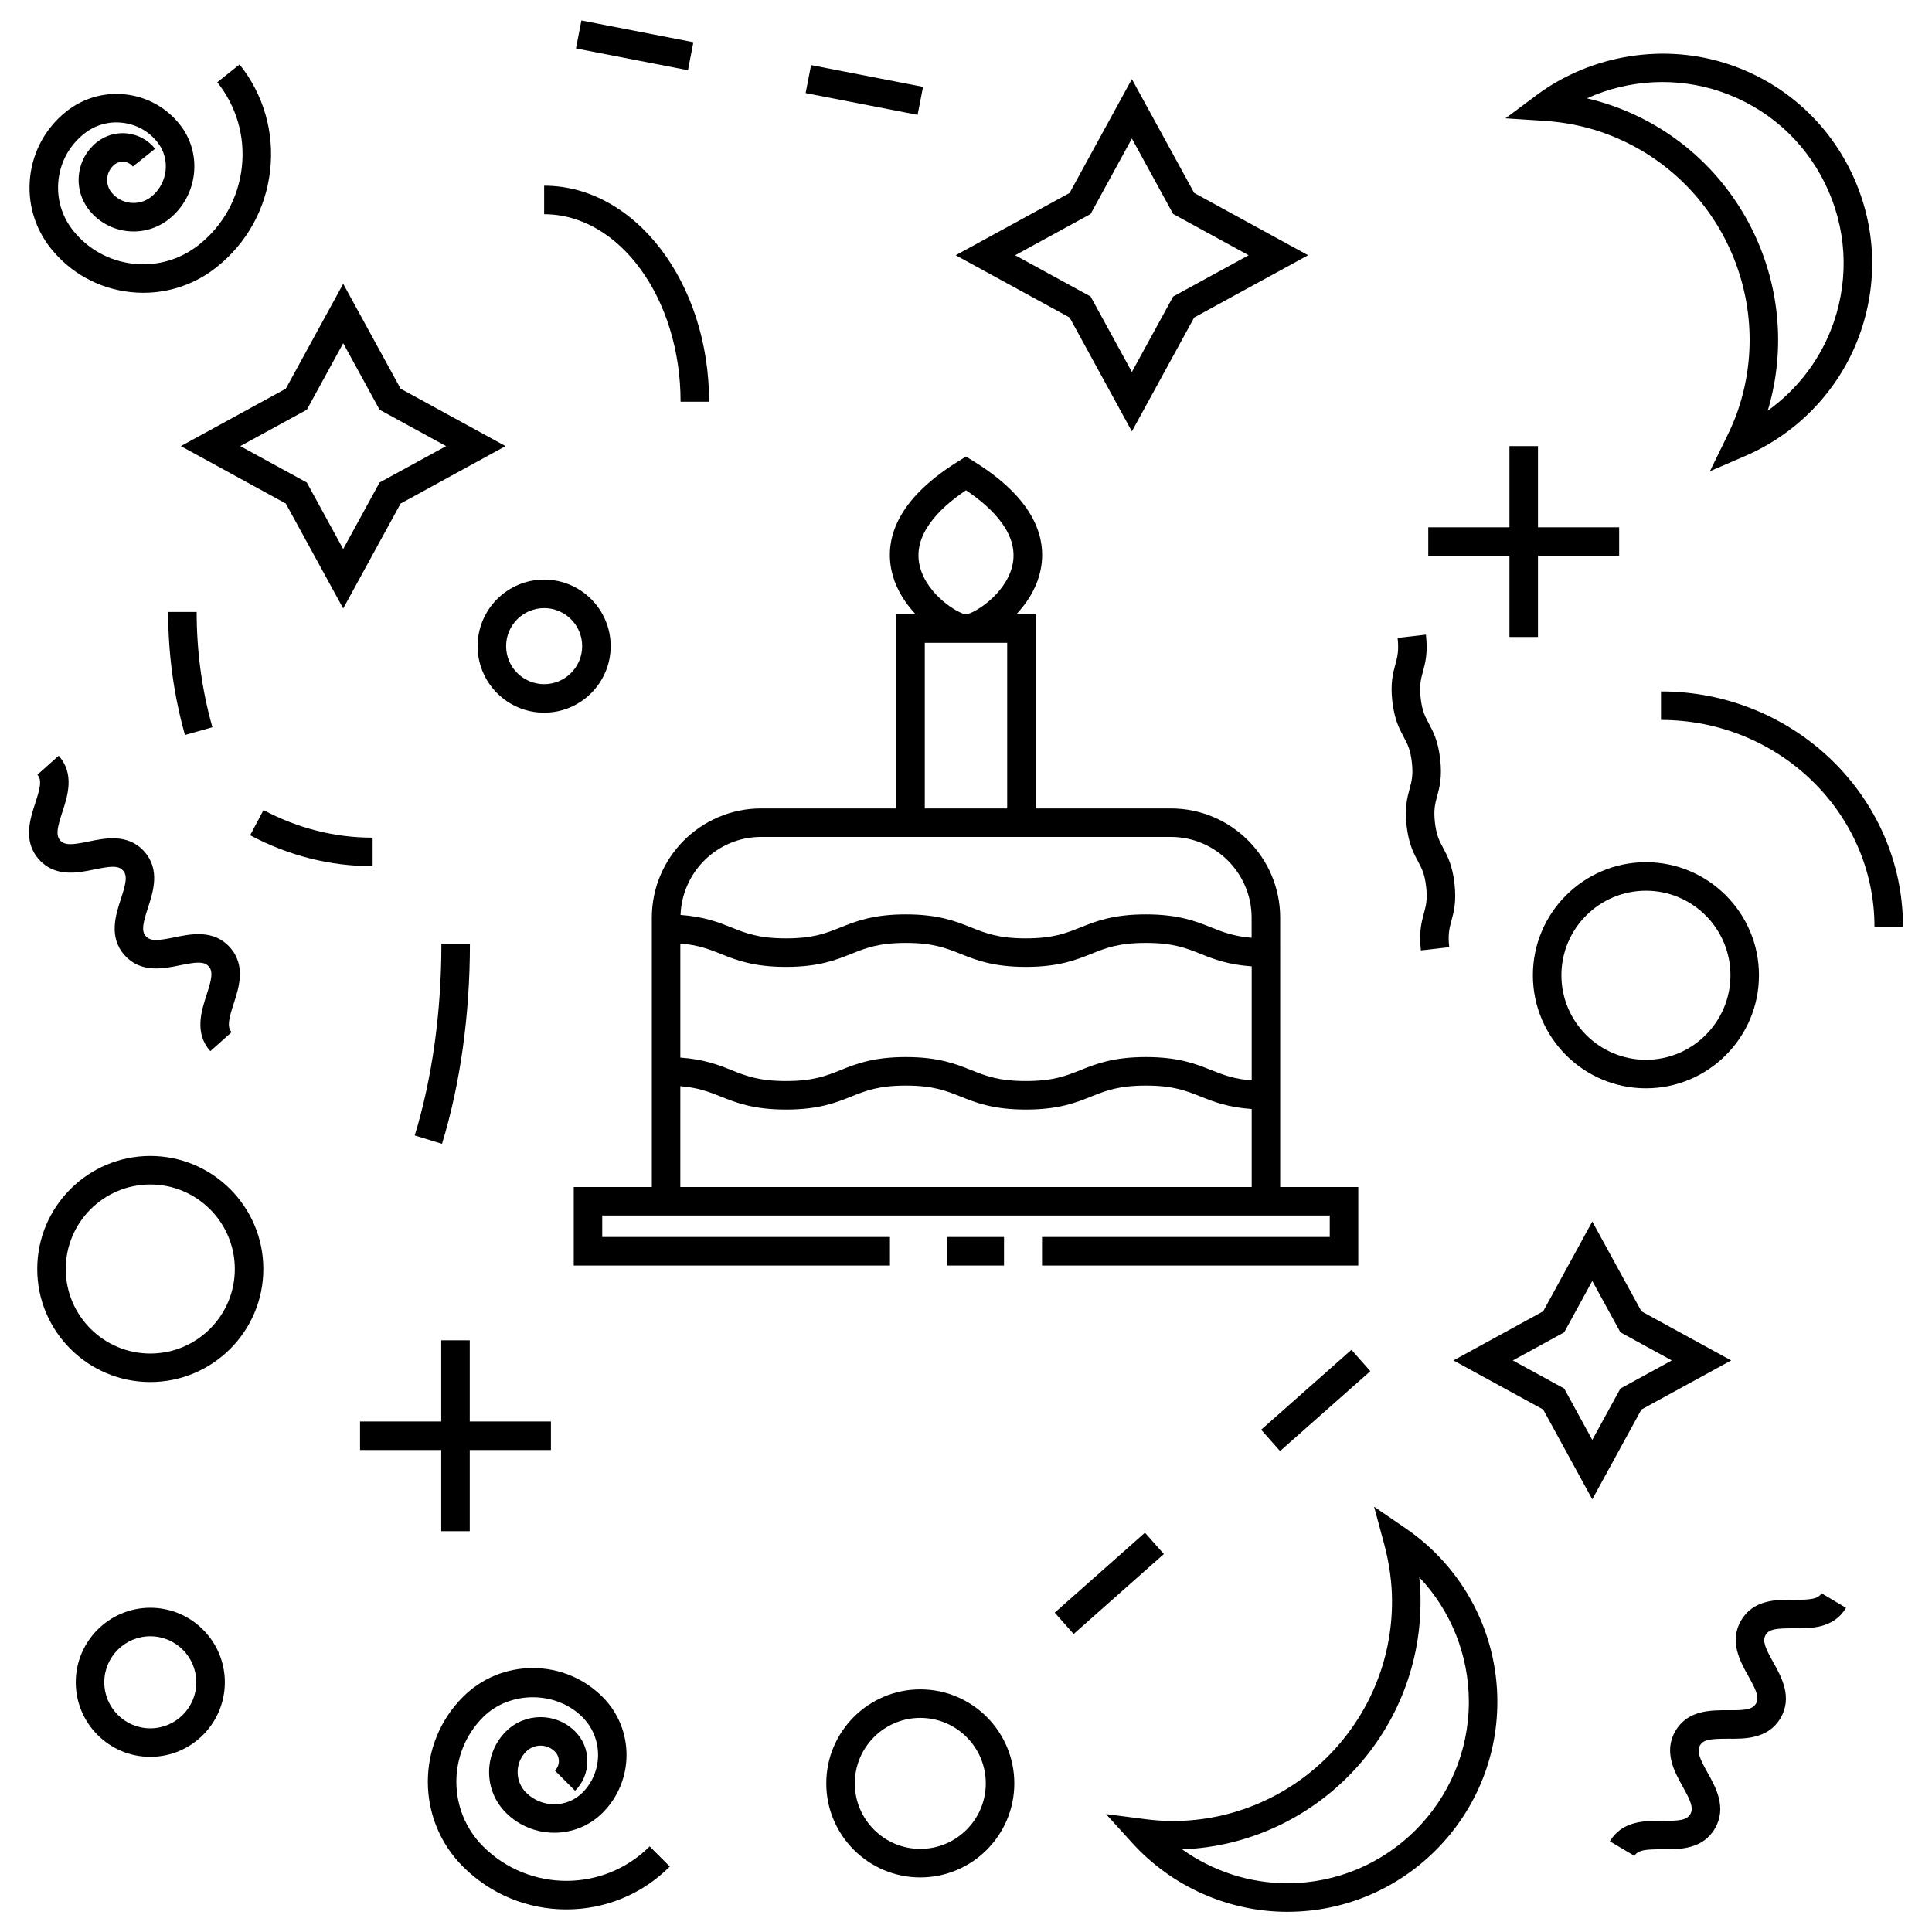 <?xml version="1.0" encoding="UTF-8"?>
<!-- Uploaded to: ICON Repo, www.iconrepo.com, Generator: ICON Repo Mixer Tools -->
<svg fill="#000000" width="800px" height="800px" version="1.1" viewBox="144 144 512 512" xmlns="http://www.w3.org/2000/svg">
 <g>
  <path d="m219.74 277.44 15.211 27.809 15.215-27.809 27.809-15.215-27.809-15.211-15.215-27.809-15.211 27.809-27.809 15.211zm5.566-24.852 9.645-17.633 9.645 17.633 17.629 9.637-17.633 9.645-9.645 17.633-9.645-17.633-17.633-9.645z"/>
  <path d="m443.96 258.33 16.512-30.184 30.184-16.504-30.184-16.512-16.512-30.172-16.504 30.172-30.184 16.512 30.184 16.504zm-10.938-57.625 10.938-19.996 10.941 19.996 20 10.938-20 10.938-10.941 20-10.938-20-20-10.938z"/>
  <path d="m324.36 250.45h7.559c0-31.559-19.613-57.238-43.715-57.238v7.559c19.934 0.004 36.156 22.289 36.156 49.68z"/>
  <path d="m193.02 338.78 7.269-2.055c-2.766-9.785-4.172-20.066-4.172-30.555h-7.559c0.008 11.176 1.508 22.148 4.461 32.609z"/>
  <path d="m210.29 365.36c10.242 5.43 21.164 8.188 32.457 8.188v-7.559c-10.047 0-19.773-2.457-28.918-7.305z"/>
  <path d="m544.02 312.81h7.559v-21.512h21.512v-7.555h-21.512v-21.52h-7.559v21.52h-21.516v7.555h21.516z"/>
  <path d="m260.93 549.78h7.559v-21.512h21.512v-7.559h-21.512v-21.516h-7.559v21.516h-21.516v7.559h21.516z"/>
  <path d="m602.78 504.53-23.789-13.02-13.02-23.789-13.012 23.789-23.789 13.02 23.789 13.012 13.012 23.797 13.02-23.797zm-36.809 21.066-7.445-13.617-13.613-7.445 13.613-7.453 7.445-13.613 7.453 13.613 13.613 7.453-13.613 7.445z"/>
  <path d="m550.23 402.45c0 16.52 13.441 29.961 29.961 29.961 16.516 0 29.953-13.441 29.953-29.961s-13.438-29.957-29.953-29.957c-16.52 0-29.961 13.438-29.961 29.957zm29.965-22.402c12.348 0 22.395 10.051 22.395 22.398 0 12.352-10.047 22.406-22.395 22.406-12.352 0-22.406-10.051-22.406-22.406-0.004-12.344 10.047-22.398 22.406-22.398z"/>
  <path d="m183.83 570.07c-10.891 0-19.754 8.863-19.754 19.754s8.863 19.758 19.754 19.758 19.754-8.867 19.754-19.758c0-10.895-8.859-19.754-19.754-19.754zm0 31.957c-6.727 0-12.195-5.477-12.195-12.203 0-6.727 5.473-12.195 12.195-12.195 6.727 0 12.195 5.473 12.195 12.195 0.004 6.727-5.469 12.203-12.195 12.203z"/>
  <path d="m183.83 450.34c-16.52 0-29.961 13.441-29.961 29.961 0 16.516 13.438 29.953 29.961 29.953 16.52 0 29.957-13.438 29.957-29.953 0.004-16.52-13.438-29.961-29.957-29.961zm0 52.363c-12.352 0-22.406-10.047-22.406-22.395 0-12.352 10.051-22.406 22.406-22.406 12.352 0 22.398 10.051 22.398 22.406 0.008 12.348-10.043 22.395-22.398 22.395z"/>
  <path d="m272.02 633.32c-9.441-9.445-9.441-24.812 0-34.258 7.031-7.031 19.301-7.031 26.336 0 5.512 5.516 5.512 14.488 0 20.008-4.117 4.109-10.816 4.109-14.93 0-1.449-1.449-2.254-3.387-2.254-5.441 0-2.051 0.801-3.984 2.254-5.438 2.102-2.106 5.523-2.106 7.633 0 0.676 0.676 1.043 1.566 1.043 2.519 0 0.945-0.367 1.844-1.043 2.519l5.344 5.344c2.102-2.102 3.254-4.898 3.254-7.871 0-2.969-1.152-5.762-3.254-7.859-5.055-5.047-13.27-5.043-18.32 0-2.883 2.875-4.469 6.707-4.469 10.781 0 4.074 1.586 7.898 4.469 10.785 7.059 7.047 18.551 7.055 25.613 0 8.457-8.465 8.457-22.227 0-30.691-4.941-4.945-11.512-7.668-18.512-7.668-6.996 0-13.566 2.719-18.512 7.664-12.391 12.395-12.391 32.551 0 44.945 7.324 7.324 17.062 11.355 27.418 11.355 10.352 0 20.098-4.031 27.418-11.355l-5.344-5.344c-12.168 12.176-31.973 12.176-44.145 0.004z"/>
  <path d="m516.61 549.09-8.465-5.805 2.676 9.906c1.379 5.125 2.082 10.242 2.082 15.227 0 32.078-26.102 58.18-58.184 58.18-2.266 0-4.625-0.168-7.43-0.527l-10.184-1.316 6.898 7.602c10.555 11.629 25.555 18.293 41.16 18.293 30.688 0 55.652-24.965 55.652-55.652 0.008-18.348-9.047-35.508-24.207-45.906zm-31.438 93.996c-10.039 0-19.793-3.199-27.887-8.984 35.066-1.355 63.176-30.301 63.176-65.688 0-2.125-0.109-4.273-0.332-6.422 8.352 8.844 13.133 20.609 13.133 33.004 0.004 26.516-21.57 48.09-48.09 48.09z"/>
  <path d="m568.29 178.97c30.355 10.367 46.621 43.504 36.254 73.859-0.715 2.098-1.637 4.277-2.906 6.871l-4.488 9.18 9.375-4.051c14.41-6.223 25.566-18.262 30.613-33.039 4.801-14.066 3.844-29.164-2.707-42.508-6.555-13.34-17.906-23.336-31.977-28.137-17.16-5.871-36.758-2.734-51.262 8.074l-8.23 6.137 10.242 0.664c5.281 0.34 10.352 1.332 15.086 2.949zm31.727-10.676c12.156 4.152 21.965 12.785 27.629 24.32 5.656 11.531 6.488 24.574 2.336 36.734-3.246 9.5-9.422 17.699-17.508 23.488 10.051-33.621-8.262-69.582-41.75-81.02-2.004-0.684-4.07-1.27-6.176-1.758 11.07-5.035 23.895-5.727 35.469-1.766z"/>
  <path d="m178.44 221.39c1.188 0.133 2.371 0.203 3.551 0.203 7.062 0 13.871-2.371 19.469-6.84 7.977-6.363 12.992-15.453 14.133-25.59 1.137-10.137-1.742-20.113-8.105-28.082l-5.906 4.715c5.106 6.398 7.418 14.395 6.504 22.523-0.91 8.133-4.938 15.422-11.336 20.523-4.957 3.953-11.156 5.754-17.461 5.039-6.301-0.707-11.957-3.828-15.914-8.785-3.043-3.809-4.414-8.57-3.875-13.41 0.543-4.84 2.938-9.184 6.75-12.223 2.887-2.309 6.508-3.359 10.176-2.938 3.672 0.414 6.969 2.231 9.273 5.125 3.547 4.445 2.816 10.949-1.629 14.5-3.231 2.574-7.957 2.047-10.539-1.184-1.805-2.262-1.43-5.562 0.828-7.367 1.484-1.18 3.656-0.941 4.836 0.539l5.906-4.715c-3.777-4.742-10.711-5.523-15.453-1.734-2.676 2.133-4.352 5.18-4.734 8.574-0.383 3.394 0.586 6.742 2.719 9.418 5.18 6.484 14.672 7.551 21.16 2.371 7.699-6.144 8.961-17.418 2.816-25.113-3.566-4.469-8.656-7.281-14.34-7.918-5.664-0.637-11.266 0.977-15.734 4.543-5.387 4.301-8.777 10.438-9.547 17.285-0.766 6.848 1.18 13.586 5.481 18.973 5.215 6.516 12.668 10.633 20.973 11.566z"/>
  <path d="m619.37 567.96c-4.527-0.055-10.641-0.102-13.926 5.422-3.285 5.531-0.293 10.902 1.898 14.82 2.086 3.738 2.961 5.68 2.004 7.285-0.961 1.617-3.113 1.793-7.367 1.734-4.453 0-10.645-0.102-13.93 5.43s-0.297 10.906 1.895 14.828c2.082 3.742 2.957 5.684 1.996 7.305-0.961 1.621-3.027 1.797-7.375 1.742-4.465 0-10.641-0.098-13.926 5.441l6.492 3.859c0.961-1.617 3.152-1.742 7.367-1.742 4.504 0.031 10.645 0.09 13.934-5.441 3.285-5.535 0.297-10.914-1.891-14.836-2.086-3.738-2.961-5.68-2-7.297 0.957-1.613 3.133-1.715 7.359-1.734 4.481 0.047 10.652 0.105 13.941-5.43 3.273-5.531 0.281-10.898-1.906-14.82-2.086-3.734-2.961-5.672-2.004-7.285 0.957-1.613 3.094-1.715 7.356-1.727 4.492 0.055 10.645 0.105 13.93-5.422l-6.492-3.859c-0.957 1.605-3.09 1.727-7.356 1.727z"/>
  <path d="m169.04 374.41c4.191-0.855 6.301-1.117 7.559 0.277 1.25 1.402 0.762 3.473-0.562 7.543-1.391 4.273-3.301 10.121 0.988 14.918 4.281 4.797 10.309 3.562 14.711 2.66 4.195-0.863 6.309-1.113 7.566 0.289 1.254 1.406 0.766 3.477-0.555 7.551-1.387 4.273-3.289 10.121 0.996 14.922l5.633-5.039c-1.254-1.402-0.766-3.477 0.555-7.551 1.387-4.273 3.289-10.121-0.996-14.918-4.293-4.797-10.316-3.559-14.723-2.656-4.195 0.863-6.309 1.113-7.559-0.293-1.254-1.402-0.766-3.473 0.559-7.543 1.391-4.273 3.301-10.121-0.988-14.918-4.289-4.793-10.312-3.551-14.711-2.644-4.188 0.863-6.297 1.113-7.547-0.277-1.254-1.402-0.762-3.473 0.562-7.543 1.395-4.266 3.301-10.117-0.984-14.906l-5.633 5.031c1.25 1.395 0.754 3.465-0.57 7.531-1.395 4.273-3.305 10.121 0.984 14.922 4.285 4.797 10.316 3.559 14.715 2.644z"/>
  <path d="m483.23 528.55-5.008-5.66 23.926-21.176 5.008 5.66z"/>
  <path d="m423.51 571.37 23.914-21.191 5.012 5.656-23.914 21.191z"/>
  <path d="m387.89 591.7c-13.742 0-24.918 11.18-24.918 24.918 0 13.738 11.18 24.918 24.918 24.918s24.914-11.18 24.914-24.918c0-13.738-11.176-24.918-24.914-24.918zm0 42.277c-9.574 0-17.359-7.789-17.359-17.359 0-9.574 7.789-17.359 17.359-17.359 9.574 0 17.355 7.789 17.355 17.359 0 9.57-7.781 17.359-17.355 17.359z"/>
  <path d="m358.94 161.25 29.676 5.766-1.441 7.418-29.676-5.766z"/>
  <path d="m298.08 149.42 29.676 5.766-1.441 7.418-29.676-5.766z"/>
  <path d="m584.18 327.23v7.559c31.195 0 56.574 24.582 56.574 54.793h7.559c0-34.383-28.77-62.352-64.133-62.352z"/>
  <path d="m261.14 447.12c4.836-15.824 7.394-34.16 7.394-53.035h-7.559c0 18.137-2.445 35.715-7.07 50.824z"/>
  <path d="m270.57 315.23c0 9.723 7.91 17.633 17.633 17.633s17.633-7.91 17.633-17.633-7.91-17.633-17.633-17.633c-9.723-0.004-17.633 7.906-17.633 17.633zm17.633-10.078c5.559 0 10.078 4.519 10.078 10.078s-4.519 10.078-10.078 10.078-10.078-4.519-10.078-10.078c0.004-5.559 4.519-10.078 10.078-10.078z"/>
  <path d="m516 339.31c0.984 1.844 1.77 3.293 2.156 6.695 0.387 3.402-0.039 4.992-0.586 7.008-0.637 2.344-1.359 5.004-0.801 9.844 0.559 4.84 1.859 7.269 3.012 9.418 0.988 1.844 1.773 3.305 2.16 6.715 0.387 3.406-0.039 5.004-0.586 7.023-0.637 2.348-1.359 5.012-0.801 9.855l7.508-0.863c-0.387-3.406 0.039-5.004 0.586-7.023 0.637-2.348 1.359-5.012 0.801-9.855-0.555-4.848-1.859-7.273-3.008-9.426-0.992-1.844-1.773-3.301-2.168-6.711-0.387-3.402 0.039-4.992 0.586-7.008 0.637-2.344 1.359-5.004 0.801-9.844-0.555-4.836-1.855-7.266-3.008-9.406-0.984-1.844-1.77-3.293-2.156-6.695s0.039-4.988 0.586-7.004c0.637-2.348 1.359-5.008 0.801-9.844l-7.508 0.863c0.387 3.402-0.039 4.988-0.586 7.004-0.637 2.348-1.359 5.008-0.801 9.844 0.566 4.836 1.863 7.269 3.012 9.41z"/>
  <path d="m420.15 471.82v7.559h83.805v-20.809h-20.691l-0.004-71.359c0-15.973-12.992-28.969-28.969-28.969h-35.816v-51.445h-5.144c2.695-2.856 4.961-6.352 6.066-10.227 2.16-7.598 0.898-19.027-17.406-30.348l-1.992-1.23-1.988 1.23c-18.297 11.32-19.566 22.754-17.406 30.348 1.102 3.875 3.371 7.371 6.066 10.227h-5.144v51.445h-35.816c-15.973 0-28.969 13-28.969 28.969v71.359h-20.691v20.809h83.797v-7.559h-76.25v-5.691h192.8v5.691zm-85.145-75.031c4.039 1.617 8.621 3.449 17.289 3.449 8.672 0 13.25-1.832 17.289-3.449 3.894-1.562 7.266-2.906 14.48-2.906 7.219 0 10.59 1.352 14.496 2.906 4.039 1.617 8.625 3.449 17.301 3.449 8.68 0 13.266-1.832 17.312-3.449 3.906-1.562 7.273-2.906 14.504-2.906 7.231 0 10.602 1.352 14.504 2.906 3.41 1.367 7.234 2.863 13.531 3.305v30.234c-4.746-0.387-7.582-1.496-10.727-2.75-4.047-1.617-8.629-3.449-17.312-3.449-8.68 0-13.266 1.828-17.312 3.449-3.906 1.562-7.273 2.906-14.504 2.906-7.227 0-10.594-1.352-14.496-2.906-4.039-1.617-8.621-3.449-17.301-3.449-8.672 0-13.246 1.828-17.285 3.449-3.898 1.562-7.266 2.906-14.48 2.906-7.219 0-10.586-1.352-14.484-2.906-3.406-1.367-7.227-2.863-13.516-3.305v-30.234c4.734 0.391 7.566 1.496 10.711 2.75zm52.785-102.58c-2.16-8.332 5.012-15.445 12.207-20.285 7.199 4.836 14.375 11.949 12.207 20.285-1.977 7.586-10.309 12.484-12.207 12.59-1.902-0.105-10.238-5.004-12.207-12.59zm1.289 20.148h21.836v43.887h-21.836zm-43.375 51.441h108.58c11.809 0 21.41 9.609 21.41 21.41v5.316c-4.746-0.387-7.582-1.492-10.727-2.75-4.047-1.617-8.629-3.449-17.312-3.449-8.68 0-13.266 1.832-17.312 3.449-3.906 1.562-7.273 2.906-14.504 2.906-7.227 0-10.594-1.352-14.496-2.906-4.039-1.617-8.621-3.449-17.301-3.449-8.672 0-13.246 1.832-17.285 3.449-3.898 1.562-7.266 2.906-14.48 2.906-7.219 0-10.586-1.352-14.484-2.906-3.391-1.355-7.195-2.852-13.441-3.301 0.414-11.453 9.801-20.676 21.352-20.676zm-21.41 66.047c4.734 0.387 7.566 1.496 10.711 2.75 4.039 1.617 8.621 3.449 17.289 3.449 8.672 0 13.25-1.828 17.289-3.449 3.894-1.562 7.266-2.906 14.48-2.906 7.219 0 10.59 1.352 14.496 2.906 4.039 1.617 8.625 3.449 17.301 3.449 8.68 0 13.266-1.828 17.312-3.449 3.906-1.562 7.273-2.906 14.504-2.906 7.231 0 10.602 1.352 14.504 2.906 3.41 1.367 7.234 2.863 13.531 3.305v20.672h-151.42z"/>
  <path d="m394.96 471.82h15.113v7.559h-15.113z"/>
 </g>
</svg>